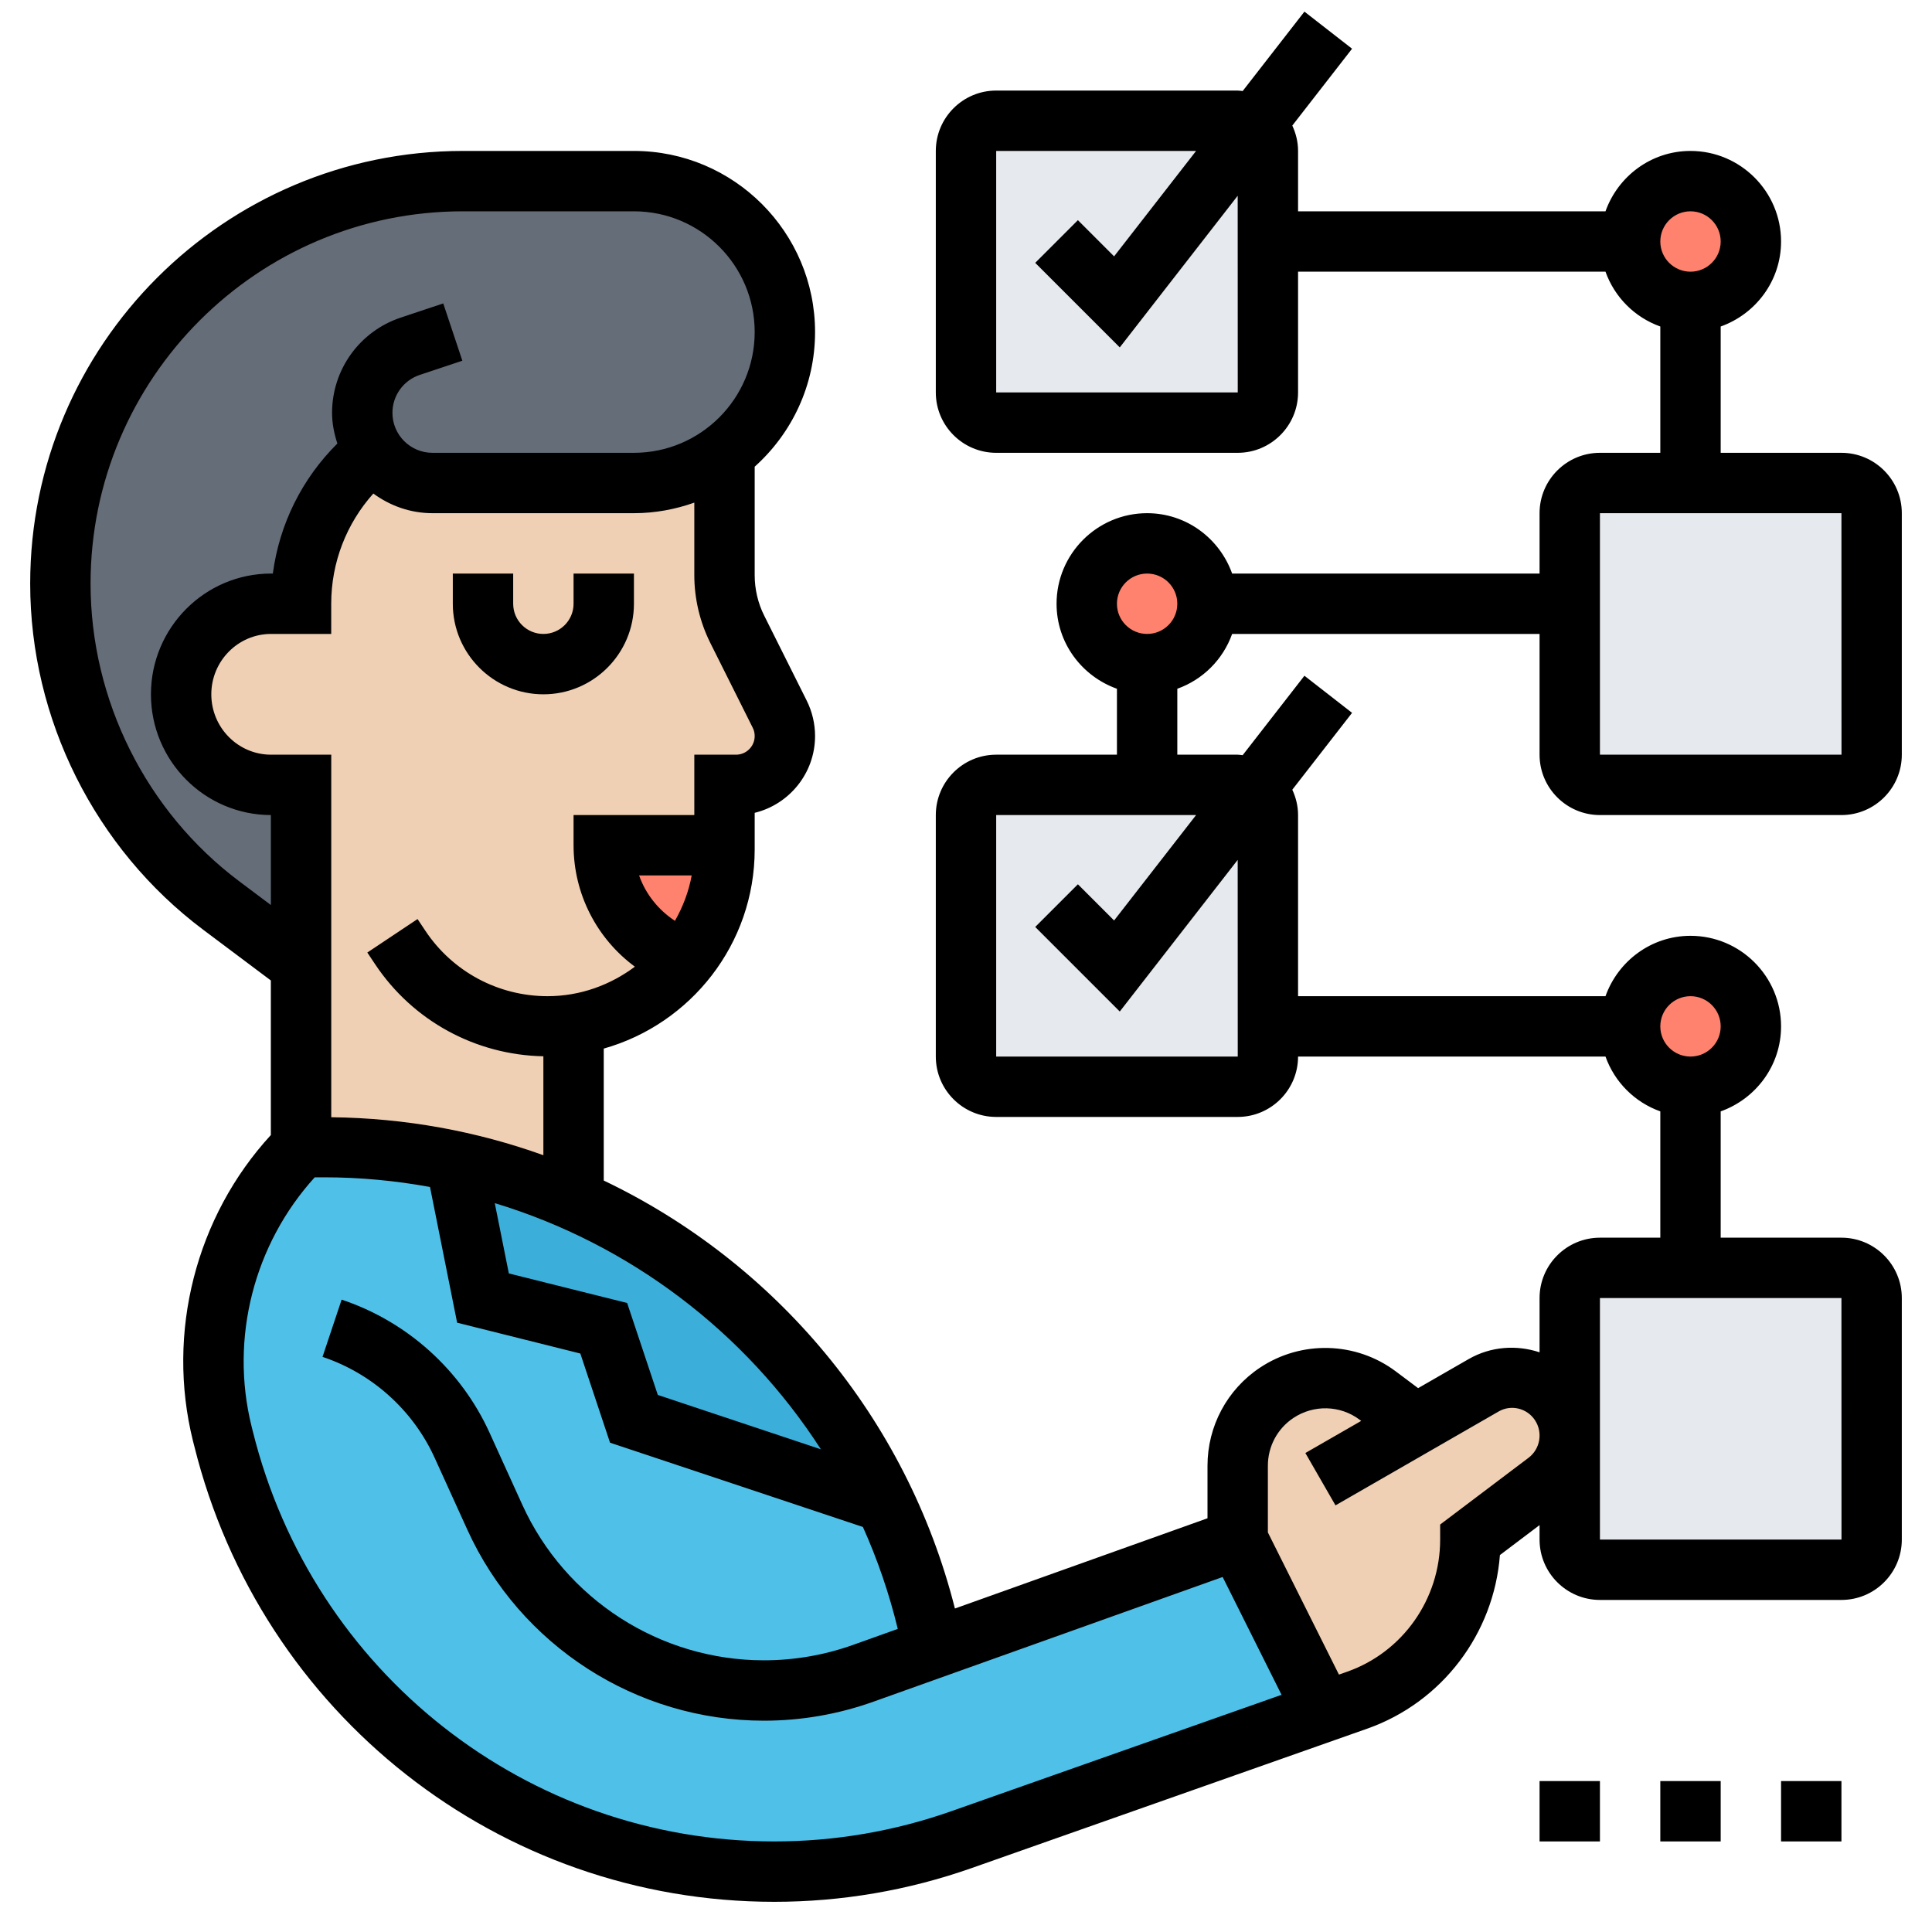 <svg id="_x30_1" enable-background="new 0 0 64 64" height="512" viewBox="0 0 64 64" width="512" xmlns="http://www.w3.org/2000/svg"><g><g><g><path d="m12.38 14.95c-1.5 1.21-2.41 3.06-2.41 5.05h-.99c-1.65 0-2.98 1.34-2.98 3 0 .83.33 1.58.87 2.12s1.29.88 2.11.88h.99v5.98l-2.64-1.98c-1.67-1.26-3.01-2.88-3.92-4.7-.91-1.83-1.41-3.87-1.41-5.97 0-7.36 5.97-13.33 13.33-13.33h5.67c1.38 0 2.63.56 3.54 1.46.9.91 1.46 2.16 1.46 3.54 0 1.63-.79 3.09-2 4-.83.63-1.87 1-3 1h-6.68c-.64 0-1.22-.26-1.64-.68-.11-.11-.21-.24-.3-.37z" fill="#656d78"/></g><g><path d="m30.93 54.6 10.07-3.6 2.85 5.71-11.99 4.23c-2 .7-4.1 1.06-6.21 1.06-8.63 0-16.15-5.91-18.24-14.34l-.05-.17c-.2-.8-.29-1.61-.29-2.42 0-2.62 1.02-5.17 2.9-7.07h.03.74c1.49 0 2.95.16 4.36.47v.01l.9 4.52 4 1 1 3 8.34 2.78c.72 1.51 1.26 3.12 1.59 4.82z" fill="#4fc1e9"/></g><g><path d="m29.34 49.78-8.34-2.78-1-3-4-1-.9-4.52v-.01c1.35.29 2.66.71 3.9 1.26 4.51 1.98 8.21 5.54 10.34 10.05z" fill="#3bafda"/></g><g><path d="m62 43v8c0 .55-.45 1-1 1h-8c-.55 0-1-.45-1-1v-3.44-4.56c0-.55.45-1 1-1h3 5c.55 0 1 .45 1 1z" fill="#e6e9ed"/></g><g><path d="m62 17v8c0 .55-.45 1-1 1h-8c-.55 0-1-.45-1-1v-5-3c0-.55.45-1 1-1h3 5c.55 0 1 .45 1 1z" fill="#e6e9ed"/></g><g><path d="m41.54 4.16c.28.18.46.49.46.84v3 5c0 .55-.45 1-1 1h-8c-.55 0-1-.45-1-1v-8c0-.55.45-1 1-1h8c.2 0 .38.06.54.16z" fill="#e6e9ed"/></g><g><path d="m41.54 26.16c.28.18.46.49.46.84v7 1c0 .55-.45 1-1 1h-8c-.55 0-1-.45-1-1v-8c0-.55.45-1 1-1h5 3c.2 0 .38.06.54.16z" fill="#e6e9ed"/></g><g><path d="m46.91 47.18 2.24-1.29c.3-.17.62-.25.94-.25.62 0 1.22.3 1.59.85.22.33.32.7.32 1.07 0 .58-.26 1.16-.76 1.53l-2.53 1.91c0 2.4-1.51 4.53-3.75 5.32l-1.11.39-2.85-5.71v-2.45c0-.97.48-1.87 1.29-2.41.49-.33 1.06-.49 1.62-.49.61 0 1.22.19 1.73.58z" fill="#f0d0b4"/></g><g><path d="m14.32 16h6.68c1.13 0 2.17-.37 3-1v4.06c0 .62.14 1.23.42 1.78l1.41 2.82c.11.22.17.47.17.72 0 .9-.72 1.62-1.62 1.62h-.38v2h-4c0 .88.28 1.7.77 2.36.48.66 1.15 1.16 1.94 1.43-.89 1.14-2.21 1.93-3.71 2.14v.01 5.79c-1.24-.55-2.55-.97-3.9-1.26-1.41-.31-2.87-.47-4.36-.47h-.74-.03v-6.02-5.98h-.99c-.82 0-1.57-.34-2.11-.88s-.87-1.29-.87-2.12c0-1.66 1.33-3 2.98-3h.99c0-1.99.91-3.84 2.41-5.05.09.13.19.26.3.37.42.42 1 .68 1.64.68z" fill="#f0d0b4"/></g><g><circle cx="56" cy="34" fill="#ff826e" r="2"/></g><g><circle cx="56" cy="8" fill="#ff826e" r="2"/></g><g><circle cx="38" cy="20" fill="#ff826e" r="2"/></g><g><path d="m24 28v.14c0 1.38-.48 2.65-1.28 3.65h-.01c-.79-.27-1.46-.77-1.94-1.43-.49-.66-.77-1.48-.77-2.36z" fill="#ff826e"/></g></g><g><path d="m19 20c0 .552-.448 1-1 1s-1-.448-1-1v-1h-2v1c0 1.654 1.346 3 3 3s3-1.346 3-3v-1h-2z"/><path d="m53 27h8c1.103 0 2-.897 2-2v-8c0-1.103-.897-2-2-2h-4v-4.184c1.161-.414 2-1.514 2-2.816 0-1.654-1.346-3-3-3-1.302 0-2.402.839-2.816 2h-10.184v-2c0-.301-.072-.584-.191-.84l1.98-2.546-1.578-1.229-2.046 2.631c-.055-.004-.109-.016-.165-.016h-8c-1.103 0-2 .897-2 2v8c0 1.103.897 2 2 2h8c1.103 0 2-.897 2-2v-4h10.184c.302.847.969 1.514 1.816 1.816v4.184h-2c-1.103 0-2 .897-2 2v2h-10.184c-.414-1.161-1.514-2-2.816-2-1.654 0-3 1.346-3 3 0 1.302.839 2.402 2 2.816v2.184h-4c-1.103 0-2 .897-2 2v8c0 1.103.897 2 2 2h8c1.103 0 2-.897 2-2h10.184c.302.847.969 1.514 1.816 1.816v4.184h-2c-1.103 0-2 .897-2 2v1.797c-.759-.251-1.611-.2-2.35.225l-1.673.962-.736-.552c-1.32-.992-3.132-1.041-4.505-.125-1.087.724-1.736 1.938-1.736 3.246v1.742l-8.367 2.989c-1.604-6.339-5.961-11.467-11.633-14.177v-4.371c2.881-.814 5-3.461 5-6.599v-1.211c1.146-.279 2-1.314 2-2.545 0-.404-.096-.81-.276-1.171l-1.407-2.813c-.208-.414-.317-.878-.317-1.341v-3.596c1.224-1.099 2-2.688 2-4.46 0-3.309-2.691-6-6-6h-5.667c-7.903 0-14.333 6.43-14.333 14.333 0 4.488 2.144 8.775 5.733 11.467l2.239 1.679v5.121c-2.482 2.702-3.471 6.543-2.58 10.133l.043.167c2.208 8.891 10.108 15.1 19.212 15.1 2.234 0 4.436-.377 6.544-1.119l13.098-4.616c2.481-.874 4.198-3.146 4.398-5.752l1.313-.992v.479c0 1.103.897 2 2 2h8c1.103 0 2-.897 2-2v-8c0-1.103-.897-2-2-2h-4v-4.184c1.161-.414 2-1.514 2-2.816 0-1.654-1.346-3-3-3-1.302 0-2.402.839-2.816 2h-10.184v-6c0-.301-.072-.584-.191-.84l1.98-2.546-1.578-1.229-2.046 2.631c-.055-.004-.109-.016-.165-.016h-2v-2.184c.847-.302 1.514-.969 1.816-1.816h10.184v4c0 1.103.897 2 2 2zm-20-14v-8h6.622l-2.716 3.492-1.199-1.199-1.414 1.414 2.801 2.801 3.906-5.023.002 6.515zm23-6c.552 0 1 .448 1 1s-.448 1-1 1-1-.448-1-1 .448-1 1-1zm-3 10h8l.002 8h-8.002zm-25.807 31.01-5.402-1.801-1.016-3.046-3.919-.979-.466-2.329c4.462 1.353 8.294 4.261 10.803 8.155zm-6.022-19.01h1.742c-.098.54-.293 1.041-.554 1.504-.551-.361-.971-.887-1.188-1.504zm2.356-7.708 1.407 2.813c.044.085.066.181.066.277 0 .341-.277.618-.618.618h-1.382v2h-4v1c0 1.619.777 3.098 2.031 4.023-.811.605-1.806.977-2.893.977-1.63 0-3.143-.81-4.046-2.165l-.26-.39-1.664 1.109.26.39c1.25 1.875 3.326 3.002 5.572 3.047v3.277c-2.211-.795-4.579-1.231-7.027-1.258v-12.01h-1.994c-1.091 0-1.979-.897-1.979-2s.888-2 1.979-2h1.993v-1c0-1.368.504-2.654 1.395-3.651.551.404 1.224.651 1.957.651h6.676c.702 0 1.373-.128 2-.35v2.406c0 .771.183 1.545.527 2.236zm-15.594 7.908c-3.089-2.316-4.933-6.005-4.933-9.867 0-6.801 5.532-12.333 12.333-12.333h5.667c2.206 0 4 1.794 4 4s-1.794 4-4 4h-6.676c-.73 0-1.324-.594-1.324-1.324 0-.571.364-1.077.906-1.257l1.41-.47-.633-1.898-1.41.471c-1.359.453-2.273 1.72-2.273 3.154 0 .357.071.694.176 1.016-1.172 1.164-1.921 2.671-2.138 4.308h-.059c-2.194 0-3.979 1.794-3.979 4 0 2.203 1.781 3.996 3.973 4v2.98zm23.594 30.794c-1.894.668-3.873 1.006-5.88 1.006-8.184 0-15.286-5.585-17.272-13.585l-.042-.168c-.725-2.921.085-6.038 2.093-8.247h.311c1.193 0 2.365.112 3.507.32l.899 4.496 4.081 1.021.984 2.954 8.377 2.792c.483 1.075.87 2.203 1.155 3.377l-1.48.529c-.952.339-1.947.511-2.956.511-3.438 0-6.579-2.022-8.002-5.153l-1.083-2.382c-.945-2.081-2.732-3.69-4.902-4.413l-.633 1.896c1.645.549 2.998 1.768 3.715 3.345l1.083 2.382c1.747 3.843 5.602 6.325 9.822 6.325 1.239 0 2.46-.212 3.629-.629l11.569-4.131 1.951 3.903zm19.108-11.703-2.928 2.211v.498c0 1.97-1.238 3.729-3.082 4.378l-.271.095-2.354-4.709v-2.211c0-.638.316-1.229.847-1.582.67-.446 1.553-.424 2.195.061l.05.037-1.85 1.064.998 1.734 5.408-3.112c.41-.235.935-.108 1.198.288.27.406.177.955-.211 1.248zm10.367 2.709h-8.002v-8h8zm-5.002-18c.552 0 1 .448 1 1s-.448 1-1 1-1-.448-1-1 .448-1 1-1zm-18.906.508 3.906-5.023.002 6.515h-8.002v-8h6.622l-2.716 3.492-1.199-1.199-1.414 1.414zm.906-12.508c-.552 0-1-.448-1-1s.448-1 1-1 1 .448 1 1-.448 1-1 1z"/><path d="m51 59h2v2h-2z"/><path d="m55 59h2v2h-2z"/><path d="m59 59h2v2h-2z"/></g></g></svg>